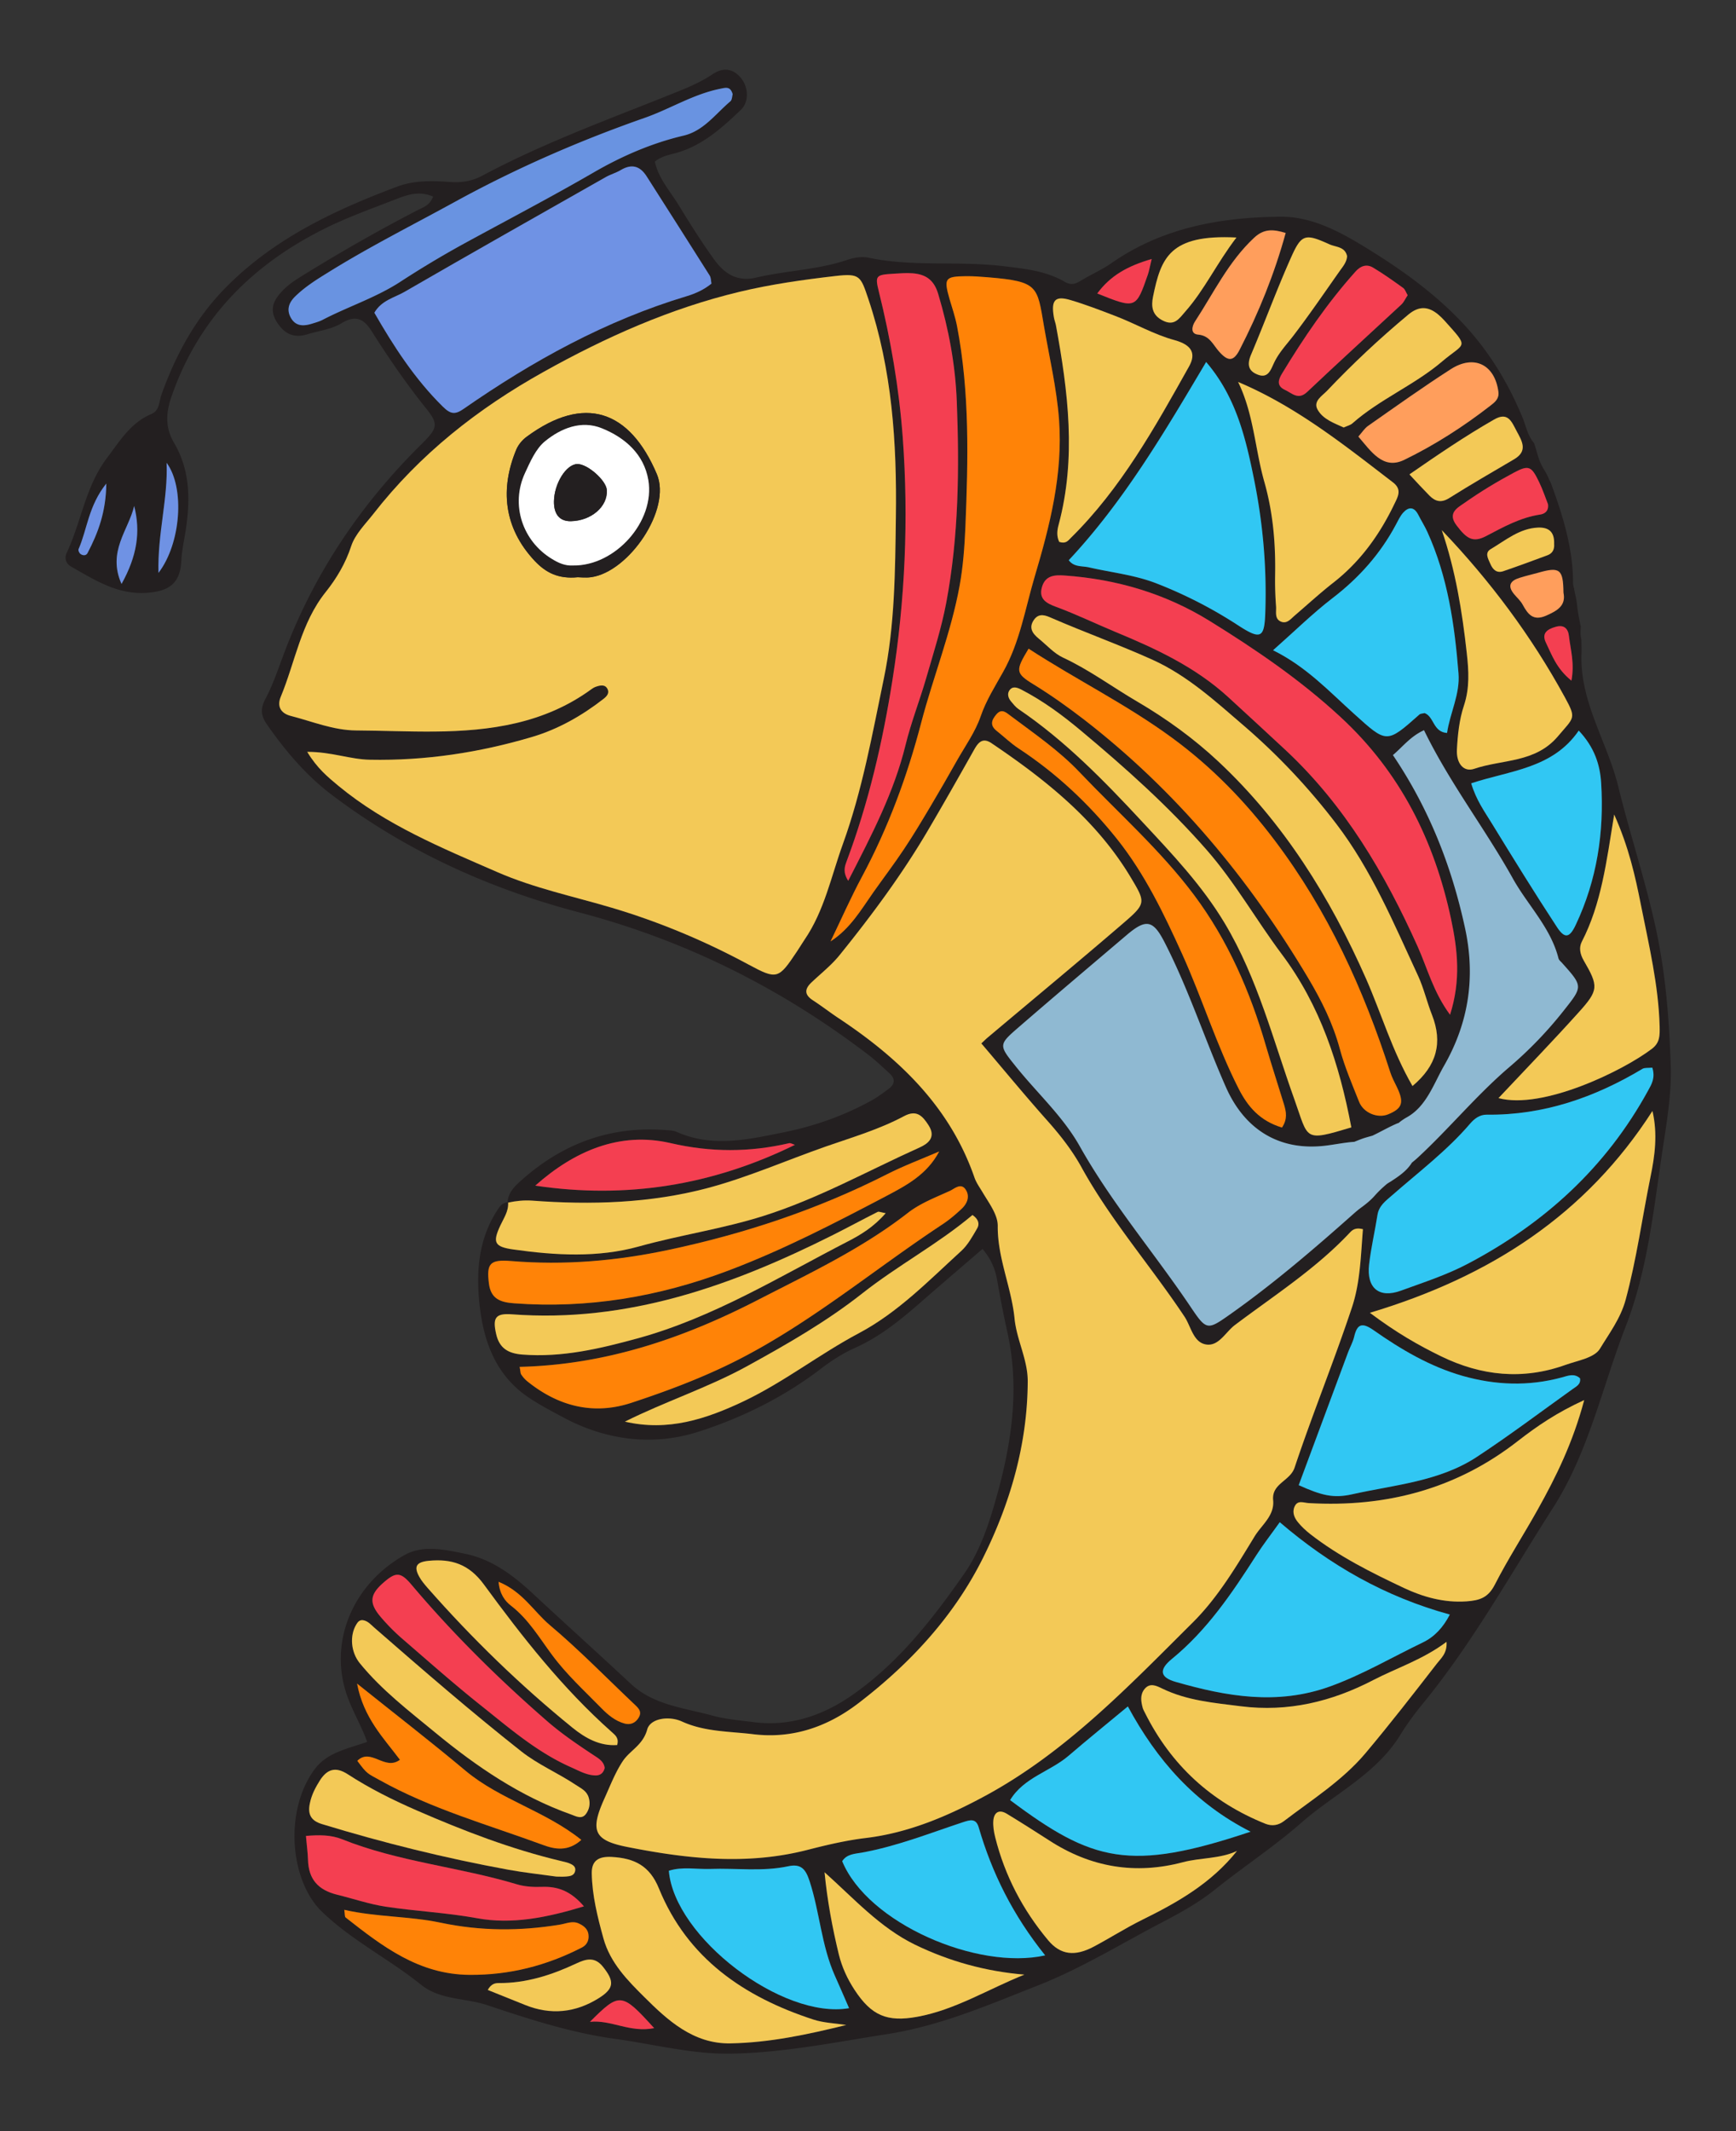 <?xml version="1.0" encoding="UTF-8"?> <svg xmlns="http://www.w3.org/2000/svg" viewBox="310 225 220 270"><rect x="310" y="225" width="220" height="270" fill="#333333" stroke="none"/><defs><clipPath id="a"><path d="M0 841.89h595.276V0H0Z" transform="matrix(1 0 0 -1 0 841.89)"></path></clipPath><clipPath id="b"><path d="M318.309 356.7h203.437v251.36H318.309Z" transform="matrix(1 0 0 -1 0 841.89)"></path></clipPath></defs><g clip-path="url(#a)"><g clip-path="url(#b)"><path fill="#231f20" d="M321.092 295.073c1.34-2.56 2.34-5.21 2.38-8.81-2.27 2.84-2.41 5.78-3.52 8.32-.06.15.09.49.25.6.28.21.7.25.89-.11m4.31 3.91c1.96-3.52 2.44-6.6 1.6-9.88-.7 3.04-3.44 5.77-1.6 9.88m4.68-1.4c2.85-3.72 3.37-10.78 1.03-13.95.19 4.54-1.16 8.97-1.03 13.95m53.92 168.94c-1.69-1.97-3.34-2.539-5.32-2.47-1.05.04-2.16-.02-3.16-.319-7.32-2.201-15.03-2.851-22.19-5.721-1.38-.55-2.91-.56-4.56-.41.1 1.17.23 2.091.26 3.02.07 2.47 1.28 3.83 3.71 4.43 2.05.5 4.03 1.19 6.14 1.51 3.84.58 7.72.76 11.56 1.46 4.43.82 8.86-.07 13.56-1.5m-5.22-7.789c1.51.559 3.19.899 4.89-.631-4.58-3.67-10.28-5.1-14.65-8.739-4.33-3.63-8.8-7.081-13.77-11.061.82 4.36 3.36 6.88 5.43 9.65-1.93 1.44-3.67-1.57-5.4.13 1.25 1.71 1.31 1.6 2.82 2.44 6.54 3.65 13.72 5.65 20.68 8.211m4.1 3.339c.14-.589-.31-.83-.75-1.01-.33-.13-.68-.19-1.02-.28-6.32-1.5-12.34-3.82-18.27-6.4-3.03-1.32-5.99-2.79-8.76-4.59-1.53-.99-2.6-.69-3.54.77-.57.91-1.05 1.81-1.27 2.89-.31 1.43.15 2.23 1.54 2.65 7.76 2.37 15.63 4.32 23.61 5.78 1.97.36 3.96.57 6.09.87.32 0 .8.03 1.26-.01.47-.04.97-.11 1.11-.67m.85 9.67c.56-.28.88-.79.86-1.44-.01-.81-.52-1.27-1.2-1.59-.83-.41-1.6-.01-2.41.12-5.06.84-10.07.83-15.14-.24-3.98-.84-8.12-.7-12.21-1.63.08.54.04.87.17.97 4.65 3.65 9.26 7.221 15.69 7.27 5.1.04 9.77-1.17 14.24-3.46m.55-16.96c.41-.589.55-1.27.33-2.02-.26-.89-.96-1.17-1.66-1.64-2.25-1.5-4.74-2.54-6.9-4.24-6.39-5.04-12.52-10.36-18.65-15.7-.44-.39-.81-.84-1.44-.92-.41-.029-.63.24-.81.55-.86 1.41-.69 3.51.44 4.9 2.77 3.41 6.25 6.06 9.61 8.83 5.21 4.29 10.75 8.06 17.17 10.34.62.22 1.36.68 1.91-.1m1.08-4.85c.69.04 1.11-.279 1.27-.949-.11-.801-.72-1.171-1.32-1.561-2.06-1.36-4.09-2.729-5.98-4.37-6.16-5.359-11.94-11.069-17.2-17.3-1.35-1.599-1.97-1.599-3.47-.3-1.82 1.56-1.94 2.64-.37 4.46.84.991 1.77 1.91 2.75 2.76 3.3 2.85 6.57 5.75 9.98 8.46 3.59 2.86 7.08 5.89 11.35 7.771.97.429 1.9.969 2.99 1.029m.52 28.221c1.98-1.241 1.98-2.151.55-3.951-1.08-1.38-2.22-.99-3.43-.43-3.11 1.461-6.33 2.49-9.81 2.47-.45 0-.94.09-1.38.871 1.68.669 3.19 1.279 4.7 1.889 3.27 1.33 6.42 1 9.37-.849m2.33-32.071c.25-.9-.25-1.25-.69-1.65-6.22-5.52-11.32-12.029-16.2-18.69-1.91-2.6-4.11-3.27-6.98-3-1.58.15-1.93.72-1.21 2.02.28.51.67.971 1.06 1.42 5.63 6.4 11.73 12.33 18.35 17.7 1.63 1.32 3.47 2.36 5.67 2.2m2.75-3.51c.38-.66.03-1.08-.43-1.52-3.6-3.399-7.06-6.97-10.85-10.16-2.05-1.73-3.44-4.239-6.5-5.489.13 1.559.83 2.46 1.59 3.04 2.21 1.71 3.59 4.079 5.2 6.239 1.85 2.5 4.12 4.56 6.26 6.75.81.83 1.76 1.62 2.93 1.931.73.199 1.39-.071 1.8-.791m-6.2 38.581c2.73-.281 5.03 1.409 8.14.799-4.13-4.549-4.37-4.57-8.14-.799m15.4-220.221c-.07-.35-.05-.75-.23-1.03-2.64-4.19-5.31-8.36-7.97-12.54-.84-1.33-1.89-1.65-3.29-.82-.6.36-1.3.55-1.92.9-8.51 4.83-17.03 9.64-25.5 14.54-1.29.74-2.91 1.07-3.81 2.64 2.45 4.26 5.11 8.38 8.68 11.9.99.97 1.55 1.03 2.63.28 8.75-6.08 18.01-11.19 28.28-14.28 1.13-.34 2.18-.82 3.13-1.59m2.39-23.09c.23-.19.22-.64.3-.9-.3-1.05-.87-.84-1.66-.68-3.4.7-6.33 2.57-9.55 3.69-8.25 2.89-16.23 6.37-23.9 10.57-5.37 2.95-10.86 5.7-16.07 8.94-1.51.93-3.01 1.86-4.29 3.12-.87.86-1.1 1.82-.41 2.86.64.94 1.6.86 2.55.57.45-.14.92-.27 1.34-.48 3.24-1.69 6.75-2.81 9.85-4.82 2.56-1.66 5.18-3.25 7.86-4.72 5.56-3.04 11.18-5.97 16.67-9.15 3.52-2.04 7.34-3.71 11.39-4.66 2.54-.6 4.05-2.76 5.92-4.34m8.19 132.2c-.31-.09-.54-.25-.73-.21-5.01 1.16-9.89 1.18-15.04-.01-6.44-1.49-12.2 1-17.14 5.39 11.54 1.72 22.46-.04 32.91-5.17m6.5 111.51c-1.4-.22-2.85-.26-4.17-.689-8.78-2.861-15.95-7.741-19.57-16.611-1.17-2.88-3.11-3.83-5.97-3.99-1.69-.09-2.56.471-2.54 2.07.05 2.821.73 5.531 1.48 8.25.86 3.12 3.1 5.361 5.16 7.41 2.95 2.94 6.23 5.98 10.94 5.89 4.97-.09 9.81-1.13 14.67-2.33m-22.48-19.54c.69 8.4 14.38 18.87 22.84 17.41-.61-1.41-1.21-2.79-1.82-4.16-1.69-3.81-1.9-8-3.18-11.92-.48-1.46-1.02-2.27-2.72-1.899-3.26.699-6.58.219-9.88.339-1.74.06-3.52-.32-5.24.23m27.48-83.31c-.59-.1-.86-.24-1.02-.16-1.89.95-3.75 1.96-5.64 2.91-12.82 6.43-26.05 11.17-40.74 10.06-2.08-.15-2.43.47-1.96 2.52.41 1.8 1.55 2.44 3.3 2.58 5.05.4 9.88-.75 14.66-2.06 9.53-2.62 17.91-7.79 26.6-12.27 1.64-.84 3.29-1.84 4.8-3.58m1.29-88.2c.13-9.4-.47-18.64-3.49-27.63-.97-2.87-1.05-3.26-4.12-2.91-4.09.47-8.21 1.05-12.21 2.01-8.77 2.1-16.94 5.74-24.82 10.14-8.36 4.66-15.69 10.44-21.58 18-1.02 1.3-2.3 2.56-2.8 4.06-.72 2.2-1.86 4.11-3.24 5.84-3.14 3.92-3.85 8.82-5.69 13.26-.5 1.2-.02 2.1 1.27 2.43 2.74.7 5.38 1.82 8.28 1.84 3.31.02 6.62.17 9.94.14 7.06-.06 13.91-1.02 19.84-5.34.18-.14.39-.26.61-.34.57-.19 1.2-.34 1.5.36.2.49-.14.87-.54 1.18-2.73 2.13-5.75 3.84-9.01 4.81-6.69 1.99-13.56 3.04-20.6 2.9-2.49-.04-4.83-1-7.94-1 1.27 2.1 2.61 3.19 3.97 4.32 6.01 4.96 13.13 7.87 20.15 10.93 4.66 2.03 9.65 3.07 14.5 4.51 5.96 1.77 11.77 4.2 17.29 7.18 3.64 1.96 3.81 1.86 6.15-1.64.33-.49.63-1 .96-1.49 2.52-3.68 3.38-8.03 4.86-12.12 2.46-6.8 3.73-13.91 5.19-20.95 1.4-6.72 1.44-13.61 1.53-20.49m-1.22 86.03c2.58-1.36 5.18-2.74 6.71-5.65-2.22.96-4.5 1.81-6.66 2.91-8.76 4.44-17.95 7.5-27.59 9.55-6.67 1.42-13.27 1.98-20.02 1.42-2.65-.21-3.12.3-2.79 2.86.25 1.96 1.46 2.37 3.21 2.5 9.33.69 18.28-.82 27.03-4.11 6.97-2.62 13.54-6.03 20.11-9.48m4.24-6.16c1-.45 2.11-1.24 1.14-2.78-.78-1.22-1.53-2.04-3.13-1.18-3.13 1.67-6.53 2.67-9.87 3.83-5.01 1.75-9.91 3.92-15.03 5.28-7.25 1.92-14.73 2.15-22.21 1.59-1.06-.07-2.05.03-3.06.25.07 1.1-.55 1.96-.99 2.91-.99 2.13-.77 2.69 1.67 3.03 5.31.75 10.7 1.06 15.88-.38 5.24-1.46 10.62-2.23 15.83-3.88 6.94-2.2 13.21-5.72 19.77-8.67m3.37-69.04c1.58-8.42 1.66-16.95 1.33-25.48-.18-4.63-1.02-9.14-2.35-13.59-.53-1.81-1.59-2.51-3.26-2.64-.82-.06-1.64.01-2.47.06-2.17.13-2.3.25-1.8 2.25 1.51 6.08 2.56 12.22 3.03 18.48a133.73 133.73 0 0 1-1.31 30.78c-1.23 7.79-3.02 15.53-5.82 22.98-.24.65-.46 1.35.22 2.42 2.97-5.79 5.8-11.2 7.27-17.22.7-2.86 1.79-5.62 2.61-8.45.92-3.18 1.94-6.35 2.55-9.59m1.95 76.81c.63-.59 1.03-1.42.61-2.25-.61-1.19-1.5-.29-2.12-.01-1.82.83-3.76 1.57-5.32 2.79-5.82 4.53-12.45 7.65-18.94 10.99-9.41 4.85-19.29 8.25-30.25 8.51.11.55.09.81.21.98.19.29.43.57.7.8 3.93 3.2 8.4 4.37 13.24 2.78 4.59-1.51 9.14-3.22 13.47-5.42 9.31-4.74 17.29-11.47 25.94-17.18.88-.58 1.7-1.27 2.46-1.99m1.96 2.49c.31-.52.22-1.14-.59-1.7-4.34 3.66-9.43 6.36-13.95 9.92-4.55 3.59-9.6 6.48-14.68 9.27-4.95 2.71-10.37 4.46-15.42 6.99 5.47 1.27 10.28-.32 15.07-2.59 5.14-2.45 9.61-5.98 14.61-8.63 4.96-2.64 8.84-6.66 12.93-10.39.85-.77 1.44-1.86 2.03-2.87m-7.58 99.88c4.81-.88 8.95-3.49 13.57-5.34-4.91-.41-9.5-1.68-13.86-3.79-4.46-2.17-7.74-5.85-11.47-9.18.35 3.6.99 7.031 1.81 10.411.39 1.589 1.08 3.099 2 4.5 2.14 3.259 4.12 4.099 7.95 3.399m-9.52-19.71c3.22 7.851 17.11 13.851 25.72 11.931-4.09-5.091-6.74-10.431-8.43-16.241-.34-1.14-1.07-.93-1.96-.64-4.24 1.4-8.4 3.06-12.83 3.86-.9.16-1.92.17-2.5 1.09m24.39-162.74c1.92-6.45 3.59-12.97 3.09-19.87-.3-4.03-1.23-7.91-1.91-11.87-.87-5.07-.69-5.66-7.07-6.19-.95-.08-1.89-.15-2.84-.14-2.64.03-2.81.27-2.05 2.92.33 1.13.71 2.22.94 3.4 1.62 8.44 1.41 16.96 1.06 25.47-.11 2.46-.28 4.94-.73 7.41-1.08 5.95-3.35 11.56-4.87 17.37-1.77 6.79-4.18 13.29-7.49 19.48-1.44 2.68-2.67 5.48-4 8.23 2.49-1.61 3.85-3.98 5.41-6.2 1.29-1.83 2.65-3.61 3.89-5.48 1.18-1.76 2.27-3.59 3.36-5.42 1.15-1.93 2.27-3.88 3.37-5.83 1.05-1.85 2.32-3.62 3-5.6.7-2.03 1.83-3.8 2.84-5.61 2.13-3.79 2.8-8.02 4-12.07m14.35-38.29c.15-.44.22-.9.48-1.96-3.06.89-5.23 2.1-6.9 4.37 4.9 1.96 4.9 1.96 6.42-2.41m13.01 197.29c-7.07-3.579-11.87-9.06-15.55-15.869-2.65 2.199-5.1 4.179-7.5 6.239-2.35 2.02-5.7 2.761-7.42 5.63 10.44 7.81 15.15 9.131 30.47 4m-7.8-185.63c.92-1.64.37-2.73-1.83-3.34-2.65-.72-4.98-2.1-7.51-3.06-1.87-.72-3.74-1.44-5.66-2.01-1.97-.59-2.5-.01-2.13 2.14.05.35.19.68.26 1.03 1.55 8.42 2.61 16.84.34 25.31-.18.66-.28 1.4.08 2.15.84.28 1.13-.16 1.45-.48 6.39-6.29 10.68-14.03 15-21.74m6.08 188.07c-2.18 1.02-4.59.83-6.86 1.43-6.03 1.6-11.68.65-16.92-2.75-1.79-1.15-3.58-2.29-5.39-3.39-.97-.59-1.62-.2-1.71.88-.05.691.07 1.42.24 2.1 1.22 4.881 3.51 9.23 6.72 13.06 1.58 1.88 3.4 2.04 5.74.81 2.08-1.1 4.07-2.38 6.18-3.42 4.46-2.2 8.74-4.62 12-8.72m-.07-204.41c-8.46-.43-9.56 2.56-10.57 7.49-.24 1.21-.15 2.31 1.2 3.01 1.49.78 2.09-.2 2.89-1.12 2.44-2.76 3.98-6.11 6.48-9.38m3.66 47.39c.19-5.69-.32-11.33-1.46-16.91-1.06-5.21-2.29-10.34-6.04-14.71-5.23 8.81-10.39 17.61-17.41 25.11.66.9 1.67.71 2.56.91 2.87.66 5.79.95 8.58 2.04a56.286 56.286 0 0 1 10.33 5.31c2.91 1.89 3.34 1.59 3.44-1.75m2.58-47.97c-1.57-.47-2.74-.57-4 .61-3.25 3.03-5.13 6.99-7.5 10.62-.38.59-.6 1.57.41 1.65 1.45.13 1.85 1.23 2.6 2.09 1.18 1.36 1.88 1.34 2.66-.18 2.41-4.69 4.39-9.56 5.83-14.79m-.47 113.34c.73-1.09.53-2.01.26-2.92-.76-2.49-1.57-4.96-2.3-7.45-1.99-6.87-4.83-13.38-9.1-19.09-4.25-5.68-9.61-10.41-14.49-15.54-2.6-2.75-5.75-4.9-8.77-7.17-.57-.42-1.12-.97-1.8-.17-.62.73-.84 1.39.06 2.1.92.73 1.76 1.55 2.76 2.21 4.78 3.14 8.91 7.01 12.47 11.47 3.52 4.42 5.95 9.47 8.27 14.6 2.53 5.6 4.34 11.5 7.13 17 1.18 2.33 2.71 4.11 5.51 4.96m8.79-.02c-1.52-8.03-3.95-15.46-8.82-21.95-3.25-4.34-5.92-9.1-9.52-13.21-4.84-5.53-10.29-10.39-15.9-15.08-2.36-1.98-4.83-3.8-7.57-5.22-.57-.29-1.15-.49-1.55.14-.26.42-.11.93.21 1.32.3.36.6.75.98 1.01 5.91 4.01 10.86 9.09 15.68 14.28 3.77 4.05 7.57 8.04 10.46 12.87 4.17 6.99 6.12 14.78 8.82 22.31 1.82 5.08 1.11 5.36 7.21 3.53m-.54-110.38c-.26-1.21-1.4-1.13-2.21-1.49-3.08-1.39-3.55-1.34-4.87 1.61-1.82 4.07-3.35 8.26-5.09 12.36-.52 1.24-.36 2.08.88 2.54 1.28.49 1.62-.63 2-1.43.6-1.31 1.56-2.32 2.42-3.43 2.07-2.7 3.99-5.52 5.95-8.3.41-.57.88-1.12.92-1.86m.63 133.15c1.05-3.17 1.11-6.6 1.38-9.87-.88-.23-1.29.05-1.61.38-4.31 4.61-9.61 7.99-14.6 11.75-1.2.89-2.06 2.75-3.69 2.47-1.6-.27-1.9-2.3-2.71-3.52-4.25-6.39-9.35-12.2-13.07-18.95-1.21-2.19-2.74-4.12-4.41-5.99-2.81-3.16-5.5-6.43-8.27-9.68.36-.33.6-.58.86-.79 5.69-4.79 11.43-9.54 17.07-14.39 2.94-2.53 2.92-2.65 1.06-5.76-4.34-7.3-10.79-12.43-17.69-17.09-1.11-.75-1.67-.14-2.2.8-1.91 3.39-3.83 6.78-5.8 10.13-3.3 5.63-7.17 10.85-11.26 15.91-1.03 1.28-2.36 2.32-3.56 3.46-.89.84-.92 1.56.18 2.27 1.09.71 2.12 1.51 3.2 2.23 7.69 5.09 14.15 11.23 17.27 20.22.23.66.65 1.24 1.01 1.84.8 1.36 1.95 2.85 1.94 4.28-.04 4.09 1.74 7.79 2.13 11.75.27 2.72 1.68 5.21 1.67 7.95-.03 7.94-2.21 15.45-5.7 22.441-3.69 7.379-9.25 13.369-15.82 18.389-3.93 2.99-8.36 4.48-13.27 3.88-3.03-.37-6.14-.29-9.03-1.61-1.66-.75-4.01-.4-4.4 1.011-.55 2-2.17 2.629-3.09 4-.97 1.459-1.61 3.149-2.34 4.759-1.83 4.071-1.34 5.29 2.92 6.13 7.57 1.5 15.16 2.34 22.84.361 2.38-.611 4.83-1.191 7.29-1.491 5.51-.65 10.49-2.79 15.27-5.38 10.2-5.54 18.13-13.87 26.25-21.94 3.2-3.189 5.49-7.069 7.83-10.9.9-1.47 2.54-2.62 2.35-4.59-.2-2.13 2.14-2.4 2.72-4.13 2.28-6.83 5.01-13.5 7.28-20.33m5.35-101.72c.48-.99 1.01-1.87-.18-2.78-6.16-4.72-12.22-9.59-19.61-12.71 1.98 4.05 2.14 8.48 3.32 12.64 1.11 3.9 1.45 7.87 1.37 11.91-.02 1.3.02 2.6.12 3.89.05.66-.21 1.52.57 1.9.79.37 1.28-.31 1.81-.76 1.61-1.38 3.18-2.82 4.85-4.13 3.43-2.67 5.88-6.07 7.75-9.96m-.76 77.29c1.79-.74 2.03-1.49 1.1-3.43-.31-.64-.65-1.27-.86-1.94-3.38-10.51-7.9-20.41-14.61-29.3-3.74-4.96-7.96-9.3-12.95-12.97-5.8-4.27-12.25-7.44-18.26-11.35-1.67 2.78-1.71 3.1.67 4.55 2.22 1.37 4.33 2.87 6.39 4.46 11.64 9.01 20.86 20.11 28.37 32.72 1.7 2.86 3.15 5.77 4.02 9.01.61 2.27 1.56 4.46 2.43 6.66.56 1.42 2.36 2.15 3.7 1.59m2.46-103.77c-.21-.34-.32-.74-.57-.92-1.25-.9-2.5-1.79-3.82-2.58-.8-.48-1.58-.22-2.21.49-3.57 3.98-6.56 8.37-9.32 12.93-.46.75-.74 1.56.36 2.07.9.41 1.68 1.35 2.83.26 3.94-3.73 7.96-7.38 11.93-11.07.33-.31.52-.77.8-1.18m1.93 170.68c1.49-.719 2.58-1.92 3.41-3.53-8.18-2.24-15.18-6.24-21.55-11.7-1.08 1.52-2.1 2.82-2.98 4.2-3.07 4.79-6.23 9.48-10.7 13.13-1.67 1.37-1.51 2.34.52 2.91 6.42 1.84 12.82 2.97 19.47.59 4.15-1.489 7.9-3.71 11.83-5.6m-1.32-70.49c3.09-2.58 3.84-5.5 2.48-8.99-.65-1.64-1.04-3.39-1.78-4.99-3.07-6.62-5.89-13.39-10.36-19.24a81.805 81.805 0 0 0-11.62-12.35c-3.65-3.13-7.19-6.41-11.7-8.45-4.2-1.89-8.52-3.44-12.74-5.27-.73-.32-1.59-.7-2.24.21-.73 1.03-.18 1.76.61 2.41 1.01.82 1.92 1.86 3.06 2.39 3.33 1.55 6.27 3.74 9.42 5.58 3.68 2.16 7.15 4.67 10.25 7.57 8.3 7.76 14.18 17.22 18.75 27.57 1.94 4.42 3.29 9.09 5.87 13.56m3.1 73.16c.51-.66 1.32-1.3 1.21-2.74-3 2.25-6.26 3.28-9.28 4.84-5.24 2.73-10.79 4.08-16.78 3.32-3.4-.43-6.81-.71-9.96-2.24-.75-.36-1.56-.779-2.25.06-.58.72-.45 1.56-.23 2.38.06.22.19.43.29.64 3.31 6.62 8.41 11.3 15.27 14.05.82.32 1.62.21 2.35-.35 3.56-2.72 7.4-5.13 10.32-8.59 3.12-3.71 6.09-7.54 9.06-11.37m.65-164.95c2.91-2.48 3.52-1.6.3-5.19a8.85 8.85 0 0 0-.76-.74c-1.26-1.06-2.44-1.15-3.8-.03-3.64 3.03-7.08 6.25-10.33 9.68-.58.61-1.76 1.29-1.21 2.33.69 1.28 2.13 1.75 3.33 2.31.48-.22.86-.3 1.11-.53 3.47-3.06 7.83-4.83 11.36-7.83m1.01 82.76c1.4-4.42.95-8.23.14-12.07-2.12-9.97-6.43-18.65-14.03-25.66-5.07-4.69-10.72-8.54-16.54-12.14-5.61-3.48-11.82-5.32-18.43-5.78-1.26-.09-2.42-.01-2.85 1.44-.46 1.56.59 2.09 1.78 2.53 2.55.94 5 2.13 7.5 3.17 5.12 2.12 10.14 4.44 14.34 8.29 2.43 2.24 4.87 4.47 7.29 6.73 7.49 7.01 12.54 15.6 16.69 24.84 1.24 2.76 1.98 5.76 4.11 8.65m-.38-35.7c.38-2.57 1.67-4.93 1.45-7.57-.49-6.14-1.36-12.21-3.94-17.89-.34-.75-.79-1.46-1.16-2.19-.54-1.04-1.23-1.02-1.93-.24-.38.44-.63.99-.91 1.51-1.98 3.71-4.69 6.74-8.03 9.3-2.5 1.92-4.76 4.15-7.53 6.6 4.24 2.1 7.12 5.23 10.26 8.05 4.16 3.75 4.1 3.81 8.29.09.15-.13.43-.12.66-.18 1.21.46 1.05 2.39 2.84 2.52m5.52-41.49c.5-.39 1.1-.83.99-1.72-.45-3.45-3.07-4.79-6.05-2.87-3.55 2.28-6.99 4.74-10.45 7.16-.46.32-.78.84-1.25 1.37 1.6 1.85 3.12 4.24 5.79 2.96 3.88-1.88 7.55-4.24 10.97-6.9m2.95 6.83c1.82-1.06 1.04-2.3.34-3.6-.63-1.18-1.08-2.47-2.85-1.45-3.67 2.1-7.16 4.48-10.73 6.95.94 1.01 1.73 1.87 2.55 2.7.75.75 1.5.93 2.51.29 2.69-1.69 5.44-3.28 8.18-4.89m3.31 6.99c.52-.07 1.14-.39 1.01-1.32-.33-.85-.67-1.86-1.13-2.81-.96-2-1.3-2.19-3.19-1.18a59.662 59.662 0 0 0-6.3 3.86c-.81.57-2.16 1.24-.98 2.8 1.3 1.73 2.1 2.24 3.77 1.37 2.19-1.15 4.33-2.34 6.82-2.72m.93 5.16c.6-.22.92-.68.86-1.44.05-1.43-.58-2.14-2.07-2.07-2.33.11-4.08 1.61-5.97 2.73-.81.48-.3 1.25-.04 1.87.3.7.79 1.21 1.62.93 1.88-.64 3.74-1.33 5.6-2.02m-.14 7.64c1.4-.62 2.53-1.26 2.18-2.92-.03-2.97-.47-3.29-3.2-2.51-.79.22-1.59.4-2.37.65-1.13.35-1.57.98-.7 2.04.36.44.82.84 1.09 1.33.67 1.22 1.33 2.15 3 1.41m-1.08 113.26c2.35-4.2 4.46-8.5 5.89-13.87-3.49 1.59-5.99 3.31-8.41 5.19-7.79 6.08-16.71 8.42-26.48 7.86-.67-.03-1.43-.44-1.82.46-.32.73-.01 1.42.44 1.97s.97 1.03 1.52 1.47c3.65 2.85 7.8 4.92 11.94 6.87 2.36 1.11 5.04 1.88 7.89 1.68 1.71-.12 2.75-.479 3.59-2.11 1.66-3.25 3.66-6.33 5.44-9.52m2.58-97.99c2.03-2.41 2.35-2.19.86-4.92-4.23-7.75-9.47-14.76-15.6-21.18 1.75 5.12 2.59 10.32 3.17 15.59.25 2.24.38 4.4-.36 6.64-.59 1.76-.79 3.7-.89 5.57-.09 1.79.88 2.89 2.19 2.44 3.59-1.22 7.75-.72 10.63-4.14m.67 34.83c2.48-3.13 2.52-3.1-.2-6.13-.16-.17-.37-.34-.42-.55-.99-3.89-3.87-6.7-5.76-10.07-3.54-6.36-8.03-12.14-11.28-18.83-1.75.8-2.73 2.14-3.94 3.15 4.58 6.79 7.44 14.06 9.14 21.92 1.36 6.28.43 12.05-2.66 17.44-1.32 2.3-2.23 5.15-4.71 6.53-.41.23-.75.47-1.06.73-.03.01-.07.01-.09.02-1.11.46-2.13 1.07-3.21 1.58-.35.1-.69.19-1.04.3-.43.14-.84.31-1.26.48-1.2.08-2.39.33-3.59.48-5.85.73-10.3-1.98-12.7-7.44-2.67-6.05-4.71-12.36-7.73-18.26-1.45-2.85-2.33-3.09-4.78-1.02-4.6 3.91-9.21 7.8-13.77 11.75-2.51 2.17-2.49 2.25-.41 4.84 2.72 3.42 6.04 6.39 8.19 10.22 4.07 7.25 9.48 13.55 14.09 20.41 1.97 2.93 2.1 2.89 4.95.88 5.58-3.94 10.75-8.39 15.85-12.92.11-.09.22-.19.34-.28.04-.04.09-.08.14-.12.01-.01.02-.01.03-.02.05-.03.09-.06.13-.1.65-.47 1.27-.96 1.8-1.55a13.81 13.81 0 0 1 1.63-1.57c.01-.01.01-.01.02-.01.12-.08.24-.16.37-.23.34-.22.68-.44 1.01-.68.68-.49 1.31-1.06 1.72-1.74.25-.2.5-.41.74-.63 3.99-3.69 7.44-7.91 11.59-11.46 2.5-2.13 4.81-4.51 6.87-7.12m1.02-41.86c.42-2.19-.11-3.91-.31-5.63-.1-.94-.61-1.51-1.71-1.18-1.04.3-1.79.8-1.21 2 .76 1.57 1.33 3.28 3.23 4.81m.16 89.75c.46-.33 1.06-.6.93-1.36-.74-.68-1.56-.31-2.31-.11-4.22 1.14-8.39.99-12.58-.2-4.15-1.19-7.8-3.35-11.28-5.79-1.41-.98-2.06-.84-2.45.83-.16.68-.52 1.31-.77 1.97-2.09 5.62-4.18 11.24-6.26 16.84 2.89 1.29 4.36 1.69 6.75 1.16 5.39-1.21 11.07-1.61 15.84-4.75 4.14-2.72 8.1-5.71 12.13-8.59m.4-58.83c2.68-5.68 3.6-11.71 3.21-17.94-.14-2.34-.86-4.55-2.84-6.65-3.32 4.83-8.7 5.04-13.63 6.68.64 2.14 1.7 3.58 2.61 5.07 2.71 4.42 5.43 8.83 8.27 13.16.99 1.5 1.6 1.35 2.38-.32m9.15 21.03c.45-.81.95-1.63.54-2.92-.56.06-.97-.01-1.24.15-6.08 3.64-12.56 5.89-19.73 5.81-.9-.01-1.57.5-2.12 1.14-2.93 3.42-6.52 6.13-9.89 9.08-.79.69-1.67 1.31-1.85 2.5-.33 2.09-.82 4.17-1.06 6.27-.34 2.98 1.27 4.32 4.05 3.3 2.84-1.04 5.7-1.95 8.44-3.39 9.78-5.15 17.54-12.24 22.86-21.94m.32 10.88c.54-2.62.92-5.39.24-8.31-8.41 13.09-20.47 20.97-35.81 25.57 3.39 2.54 6.13 4.1 9 5.5 5.12 2.5 10.38 3.04 15.79 1.1 1.54-.55 3.66-.89 4.36-2.04 1.18-1.95 2.61-3.83 3.26-6.2 1.39-5.15 2.1-10.42 3.16-15.62m.19-16.2c1.01-.78.98-1.7.96-2.82-.14-5.24-1.36-10.3-2.37-15.39-.72-3.63-1.52-7.27-3.39-11.46-.98 6.03-1.63 11.32-4.1 16.11-.39.76-.22 1.58.23 2.37 1.91 3.29 1.92 3.77-.66 6.62-3.22 3.58-6.57 7.04-10.13 10.83 5.58 1.5 15.78-3.45 19.46-6.26m2.37 2.15c.12 3.72-.57 7.5-1.12 11.22-1.09 7.36-1.88 14.85-4.59 21.82-2.99 7.69-4.69 15.92-9.2 22.96-5.34 8.34-10.14 17.03-16.43 24.73-1.05 1.28-2.05 2.621-2.91 4.02-3.05 5-8.35 7.471-12.56 11.16-3.45 3.03-7.33 5.57-10.92 8.45-2.05 1.65-4.29 2.9-6.61 4.111-5.24 2.729-10.28 5.859-15.78 8.029-6.24 2.45-12.36 5.13-19.14 6.19-6.55 1.02-13.04 2.35-19.69 2.48-5 .11-9.83-1.18-14.74-1.86-5.68-.77-10.98-2.51-16.35-4.3-2.76-.909-5.92-.619-8.36-2.59-4.04-3.25-8.72-5.569-12.51-9.21-4.08-3.91-4.84-12.779-.97-18.04 1.59-2.16 4.11-2.59 6.68-3.5-.81-2.22-1.99-4.11-2.67-6.22-2.17-6.78 1.06-13.92 7.43-17.46 2.34-1.3 5.09-.67 7.64-.15 3.5.72 6.19 2.801 8.73 5.17 4.07 3.79 8.2 7.5 12.26 11.29 2.94 2.75 6.85 3.07 10.42 4.06 1.6.44 3.44.59 5.17.81 4.53.59 8.69-.8 12.38-3.35 5.93-4.099 10.31-9.719 14.36-15.54 1.65-2.38 2.74-5.26 3.58-8.07 2.19-7.31 3.53-14.74 1.84-22.4-.49-2.19-.91-4.4-1.3-6.61-.25-1.44-.78-2.71-1.86-3.98-2.59 2.23-5.17 4.43-7.72 6.66-2.59 2.26-5.23 4.44-8.41 5.86-1.62.72-3.08 1.68-4.5 2.77-4.65 3.54-9.96 6.14-15.41 7.88-5.59 1.79-11.5 1.13-16.9-1.73-1.56-.83-3.14-1.65-4.61-2.64-4.04-2.73-5.62-6.88-6.16-11.48-.51-4.41-.2-8.72 2.44-12.55.27-.4.62-.62 1.08-.69.09-1.27.92-2.03 1.81-2.83 5.21-4.62 11.23-6.84 18.2-6.31.47.03.98.04 1.4.22 4.52 2.02 9.01.99 13.56.07 3.98-.8 7.72-2.13 11.25-4.09.71-.4 1.37-.91 2.04-1.39.87-.63.89-1.34.1-2.04-.87-.79-1.73-1.61-2.67-2.33-11.02-8.41-23.15-14.48-36.62-18.02-11.39-2.99-22.02-7.81-31.46-14.98-3.21-2.45-5.8-5.53-8.11-8.84-.76-1.09-.85-1.98-.18-3.24.99-1.86 1.65-3.91 2.41-5.9 3.83-10.11 9.74-18.84 17.41-26.41 1.96-1.94 2.16-2.47.56-4.45-2.52-3.14-4.79-6.44-6.94-9.84-.91-1.44-1.95-2.12-3.77-1-1.26.78-2.89.97-4.36 1.42-1.73.54-2.94-.07-3.88-1.57-1.06-1.7-.28-2.92.86-4.08.66-.67 1.43-1.18 2.25-1.69 4.82-2.99 9.74-5.8 14.78-8.41.69-.35 1.52-.59 1.92-1.7-1.92-.83-3.55-.12-5.14.5-2.75 1.07-5.54 2.07-8.19 3.36-9.42 4.58-16.39 11.48-19.85 21.57-.68 1.99-.78 3.86.37 5.8 2.16 3.67 2.04 7.7 1.35 11.73-.18 1.05-.39 2.08-.44 3.15-.14 2.76-1.38 3.84-4.2 4.08-3.74.33-6.68-1.55-9.7-3.27-.79-.44-.93-1.14-.62-1.8 1.85-3.94 2.38-8.43 5.11-12.02 1.62-2.14 2.99-4.45 5.61-5.55 1.06-.45.96-1.55 1.26-2.4 1.85-5.17 4.39-9.86 8.35-13.81 6.1-6.1 13.64-9.63 21.54-12.6 2.16-.81 4.44-.75 6.68-.59 1.48.11 2.81-.1 4.1-.79 7.94-4.25 16.41-7.28 24.73-10.64 1.55-.62 3.06-1.28 4.44-2.21 1.25-.83 2.45-.82 3.5.33 1.05 1.14 1.23 3.1.1 4.18-2.31 2.2-4.69 4.36-7.84 5.35-1 .32-2.09.41-3.05 1.2.44 2.11 1.91 3.71 3 5.49 1.42 2.32 2.87 4.63 4.45 6.83 1.29 1.8 2.9 2.97 5.41 2.37 3.78-.89 7.74-.97 11.46-2.22.92-.31 1.89-.48 2.79-.29 5.62 1.18 11.36.38 16.99 1.06 2.69.32 5.42.58 7.84 1.99.71.42 1.28.32 1.95-.09 1.31-.8 2.74-1.42 3.99-2.29 6.43-4.48 13.76-5.79 21.35-5.87 3.75-.05 7.2 1.7 10.28 3.56 4.83 2.92 9.47 6.18 13.34 10.44 3.06 3.39 5.32 7.17 7.07 11.35.46 1.1.68 2.41 1.49 3.32.21.59.36 1.2.55 1.79.17.55.41 1.07.71 1.56.18.29.35.58.49.89.11.26.22.51.35.75.05.12.1.24.14.36 1.46 3.99 2.7 8.06 2.71 12.31 0 .25.04.48.11.7.1.59.26 1.18.35 1.76.07.62.14 1.24.26 1.85.08.44.17.87.26 1.3-.01.3-.04.6-.03.9.02.27.05.52.11.76 0 .58.03 1.15.01 1.73-.24 6.13 3.27 11.2 4.66 16.87 1.46 5.95 3.4 11.77 4.72 17.79 1.29 5.85 1.73 11.69 1.93 17.57"></path><path fill="#f3c957" d="M520.322 355.043c.02 1.12.05 2.04-.96 2.82-3.68 2.81-13.88 7.76-19.46 6.26 3.56-3.79 6.91-7.25 10.13-10.83 2.58-2.85 2.57-3.33.66-6.62-.45-.79-.62-1.61-.23-2.37 2.47-4.79 3.12-10.08 4.1-16.11 1.87 4.19 2.67 7.83 3.39 11.46 1.01 5.09 2.23 10.15 2.37 15.39m-.91 10.71c.68 2.92.3 5.69-.24 8.31-1.06 5.2-1.77 10.47-3.16 15.62-.65 2.37-2.08 4.25-3.26 6.2-.7 1.15-2.82 1.49-4.36 2.04-5.41 1.94-10.67 1.4-15.79-1.1-2.87-1.4-5.61-2.96-9-5.5 15.34-4.6 27.4-12.48 35.81-25.57"></path><path fill="#31c7f3" d="M519.392 360.263c.41 1.29-.09 2.11-.54 2.92-5.32 9.7-13.08 16.79-22.86 21.94-2.74 1.44-5.6 2.35-8.44 3.39-2.78 1.02-4.39-.32-4.05-3.3.24-2.1.73-4.18 1.06-6.27.18-1.19 1.06-1.81 1.85-2.5 3.37-2.95 6.96-5.66 9.89-9.08.55-.64 1.22-1.15 2.12-1.14 7.17.08 13.65-2.17 19.73-5.81.27-.16.68-.09 1.24-.15m-6.48-36.05c.39 6.23-.53 12.26-3.21 17.94-.78 1.67-1.39 1.82-2.38.32-2.84-4.33-5.56-8.74-8.27-13.16-.91-1.49-1.97-2.93-2.61-5.07 4.93-1.64 10.31-1.85 13.63-6.68 1.98 2.1 2.7 4.31 2.84 6.65m-2.68 75.41c.13.76-.47 1.03-.93 1.36-4.03 2.88-7.99 5.87-12.13 8.59-4.77 3.14-10.45 3.54-15.84 4.75-2.39.53-3.86.13-6.75-1.16 2.08-5.6 4.17-11.22 6.26-16.84.25-.66.61-1.29.77-1.97.39-1.67 1.04-1.81 2.45-.83 3.48 2.44 7.13 4.6 11.28 5.79 4.19 1.19 8.36 1.34 12.58.2.75-.2 1.57-.57 2.31.11"></path><path fill="#f43f51" d="M508.832 305.603c.2 1.72.729 3.44.31 5.63-1.9-1.53-2.47-3.24-3.23-4.81-.58-1.2.17-1.7 1.21-2 1.1-.33 1.61.24 1.71 1.18"></path><path fill="#8fb9d2" d="M507.922 346.963c2.72 3.03 2.68 3 .2 6.13a50.328 50.328 0 0 1-6.87 7.12c-4.15 3.55-7.6 7.77-11.59 11.46-.24.22-.49.43-.74.63-.41.68-1.04 1.25-1.72 1.74-.33.24-.67.46-1.01.68-.13.07-.25.15-.37.23-.01 0-.01 0-.02.01a13.81 13.81 0 0 0-1.63 1.57c-.53.59-1.15 1.08-1.8 1.55-.04.04-.08.07-.13.1-.01.01-.02.01-.03.02-.05.04-.1.08-.14.12-.12.09-.23.19-.34.28-5.1 4.53-10.27 8.98-15.85 12.92-2.85 2.01-2.98 2.05-4.95-.88-4.61-6.86-10.02-13.16-14.09-20.41-2.15-3.83-5.47-6.8-8.19-10.22-2.08-2.59-2.1-2.67.41-4.84 4.56-3.95 9.17-7.84 13.77-11.75 2.45-2.07 3.33-1.83 4.78 1.02 3.02 5.9 5.06 12.21 7.73 18.26 2.4 5.46 6.85 8.17 12.7 7.44 1.2-.15 2.39-.4 3.59-.48.42-.17.83-.34 1.26-.48.35-.11.69-.2 1.04-.3 1.08-.51 2.1-1.12 3.21-1.58.02-.01.06-.01.09-.02.31-.26.65-.5 1.06-.73 2.48-1.38 3.39-4.23 4.71-6.53 3.09-5.39 4.02-11.16 2.66-17.44-1.7-7.86-4.56-15.13-9.14-21.92 1.21-1.01 2.19-2.35 3.94-3.15 3.25 6.69 7.74 12.47 11.28 18.83 1.89 3.37 4.77 6.18 5.76 10.07.05.21.26.38.42.55"></path><path fill="#f3c957" d="M508.312 313.343c1.49 2.73 1.17 2.51-.86 4.92-2.88 3.42-7.04 2.92-10.63 4.14-1.31.45-2.28-.65-2.19-2.44.1-1.87.3-3.81.89-5.57.74-2.24.61-4.4.36-6.64-.58-5.27-1.42-10.47-3.17-15.59 6.13 6.42 11.37 13.43 15.6 21.18m2.45 89.04c-1.43 5.37-3.54 9.67-5.89 13.87-1.78 3.19-3.78 6.27-5.44 9.52-.84 1.631-1.88 1.99-3.59 2.11-2.85.2-5.53-.57-7.89-1.68-4.14-1.95-8.29-4.02-11.94-6.87-.55-.44-1.07-.92-1.52-1.47-.45-.55-.76-1.24-.44-1.97.39-.9 1.15-.49 1.82-.46 9.77.56 18.69-1.78 26.48-7.86 2.42-1.88 4.92-3.6 8.41-5.19"></path><path fill="#ff9e5c" d="M508.132 300.073c.35 1.66-.78 2.3-2.18 2.92-1.67.74-2.33-.19-3-1.41-.27-.49-.73-.89-1.09-1.33-.87-1.06-.43-1.69.7-2.04.78-.25 1.58-.43 2.37-.65 2.73-.78 3.17-.46 3.2 2.51"></path><path fill="#f3c957" d="M506.952 293.913c.06.76-.26 1.22-.86 1.44-1.86.69-3.72 1.38-5.6 2.02-.83.28-1.32-.23-1.62-.93-.26-.62-.77-1.39.04-1.87 1.89-1.12 3.64-2.62 5.97-2.73 1.49-.07 2.12.64 2.07 2.07"></path><path fill="#f43f51" d="M506.172 288.873c.13.93-.49 1.25-1.01 1.32-2.49.38-4.63 1.57-6.82 2.72-1.67.87-2.47.36-3.77-1.37-1.18-1.56.17-2.23.98-2.8 2.01-1.42 4.13-2.7 6.3-3.86 1.89-1.01 2.23-.82 3.19 1.18.46.95.8 1.96 1.13 2.81"></path><path fill="#f3c957" d="M502.192 279.603c.7 1.3 1.48 2.54-.34 3.6-2.74 1.61-5.49 3.2-8.18 4.89-1.01.64-1.76.46-2.51-.29-.82-.83-1.61-1.69-2.55-2.7 3.57-2.47 7.06-4.85 10.73-6.95 1.77-1.02 2.22.27 2.85 1.45"></path><path fill="#ff9e5c" d="M499.892 274.653c.11.89-.49 1.33-.99 1.72-3.42 2.66-7.09 5.02-10.97 6.9-2.67 1.28-4.19-1.11-5.79-2.96.47-.53.79-1.05 1.25-1.37 3.46-2.42 6.9-4.88 10.45-7.16 2.98-1.92 5.6-.58 6.05 2.87"></path><path fill="#31c7f3" d="M494.832 310.293c.22 2.64-1.07 5-1.45 7.57-1.79-.13-1.63-2.06-2.84-2.52-.231.06-.51.05-.66.18-4.19 3.72-4.13 3.66-8.29-.09-3.14-2.82-6.02-5.95-10.26-8.05 2.77-2.45 5.03-4.68 7.53-6.6 3.34-2.56 6.05-5.59 8.03-9.3.28-.52.53-1.07.91-1.51.7-.78 1.39-.8 1.93.24.37.73.82 1.44 1.16 2.19 2.58 5.68 3.45 11.75 3.94 17.89"></path><path fill="#f43f51" d="M493.902 341.493c.81 3.84 1.26 7.65-.14 12.07-2.13-2.89-2.87-5.89-4.11-8.65-4.15-9.24-9.2-17.83-16.69-24.84-2.42-2.26-4.86-4.49-7.29-6.73-4.2-3.85-9.22-6.17-14.34-8.29-2.5-1.04-4.95-2.23-7.5-3.17-1.19-.44-2.24-.97-1.78-2.53.43-1.45 1.59-1.53 2.85-1.44 6.61.46 12.82 2.3 18.43 5.78 5.82 3.6 11.47 7.45 16.54 12.14 7.6 7.01 11.91 15.69 14.03 25.66"></path><path fill="#f3c957" d="M493.052 265.613c3.22 3.59 2.61 2.71-.3 5.19-3.53 3-7.89 4.77-11.36 7.83-.25.23-.63.31-1.11.53-1.2-.56-2.64-1.03-3.33-2.31-.55-1.04.63-1.72 1.21-2.33 3.25-3.43 6.69-6.65 10.33-9.68 1.36-1.12 2.54-1.03 3.8.03.27.23.52.48.76.74m.26 167.4c.11 1.44-.7 2.08-1.21 2.74-2.97 3.83-5.94 7.66-9.06 11.37-2.92 3.46-6.76 5.87-10.32 8.59-.73.56-1.53.67-2.35.35-6.86-2.75-11.96-7.43-15.27-14.05-.1-.21-.23-.42-.29-.64-.22-.82-.35-1.66.23-2.38.69-.84 1.5-.42 2.25-.06 3.15 1.53 6.56 1.81 9.96 2.24 5.99.76 11.54-.59 16.78-3.32 3.02-1.56 6.28-2.59 9.28-4.84m-1.83-79.41c1.36 3.49.61 6.41-2.48 8.99-2.58-4.47-3.93-9.14-5.87-13.56-4.57-10.35-10.45-19.81-18.75-27.57-3.1-2.9-6.57-5.41-10.25-7.57-3.15-1.84-6.09-4.03-9.42-5.58-1.14-.53-2.05-1.57-3.06-2.39-.79-.65-1.34-1.38-.61-2.41.65-.91 1.51-.53 2.24-.21 4.22 1.83 8.54 3.38 12.74 5.27 4.51 2.04 8.05 5.32 11.7 8.45 4.29 3.7 8.18 7.84 11.62 12.35 4.47 5.85 7.29 12.62 10.36 19.24.74 1.6 1.13 3.35 1.78 4.99"></path><path fill="#31c7f3" d="M493.732 429.553c-.83 1.61-1.92 2.811-3.41 3.53-3.93 1.89-7.68 4.111-11.83 5.6-6.65 2.38-13.05 1.25-19.47-.59-2.03-.57-2.19-1.54-.52-2.91 4.47-3.65 7.63-8.34 10.7-13.13.88-1.38 1.9-2.68 2.98-4.2 6.37 5.46 13.37 9.46 21.55 11.7"></path><path fill="#f43f51" d="M487.822 261.483c.25.18.36.58.57.92-.28.41-.47.87-.8 1.18-3.97 3.69-7.99 7.34-11.93 11.07-1.15 1.09-1.93.15-2.83-.26-1.1-.51-.82-1.32-.36-2.07 2.76-4.56 5.75-8.95 9.32-12.93.63-.71 1.41-.97 2.21-.49 1.32.79 2.57 1.68 3.82 2.58"></path><path fill="#ff8307" d="M487.032 362.743c.93 1.94.69 2.69-1.1 3.43-1.34.56-3.14-.17-3.7-1.59-.87-2.2-1.82-4.39-2.43-6.66-.87-3.24-2.32-6.15-4.02-9.01-7.51-12.61-16.73-23.71-28.37-32.72-2.06-1.59-4.17-3.09-6.39-4.46-2.38-1.45-2.34-1.77-.67-4.55 6.01 3.91 12.46 7.08 18.26 11.35 4.99 3.67 9.21 8.01 12.95 12.97 6.71 8.89 11.23 18.79 14.61 29.3.21.67.55 1.3.86 1.94"></path><path fill="#f3c957" d="M486.512 286.103c1.19.91.66 1.79.18 2.78-1.87 3.89-4.32 7.29-7.75 9.96-1.67 1.31-3.24 2.75-4.85 4.13-.53.45-1.02 1.13-1.81.76-.78-.38-.52-1.24-.57-1.9a42.718 42.718 0 0 1-.12-3.89c.08-4.04-.26-8.01-1.37-11.91-1.18-4.16-1.34-8.59-3.32-12.64 7.39 3.12 13.45 7.99 19.61 12.71m-3.79 94.63c-.27 3.27-.33 6.7-1.38 9.87-2.27 6.83-5 13.5-7.28 20.33-.58 1.73-2.92 2-2.72 4.13.19 1.97-1.45 3.12-2.35 4.59-2.34 3.83-4.63 7.71-7.83 10.9-8.12 8.07-16.05 16.4-26.25 21.94-4.78 2.59-9.76 4.73-15.27 5.38-2.46.3-4.91.88-7.29 1.49-7.68 1.98-15.27 1.14-22.84-.36-4.26-.84-4.75-2.06-2.92-6.13.73-1.61 1.37-3.3 2.34-4.76.92-1.37 2.54-2 3.09-4 .39-1.41 2.74-1.76 4.4-1.01 2.89 1.32 6 1.24 9.03 1.61 4.91.6 9.34-.89 13.27-3.88 6.57-5.02 12.13-11.01 15.82-18.39 3.49-6.99 5.67-14.5 5.7-22.44.01-2.74-1.4-5.23-1.67-7.95-.39-3.96-2.17-7.66-2.13-11.75.01-1.43-1.14-2.92-1.94-4.28-.36-.6-.78-1.18-1.01-1.84-3.12-8.99-9.58-15.13-17.27-20.22-1.08-.72-2.11-1.52-3.2-2.23-1.1-.71-1.07-1.43-.18-2.27 1.2-1.14 2.53-2.18 3.56-3.46 4.09-5.06 7.96-10.28 11.26-15.91 1.97-3.35 3.89-6.74 5.8-10.13.53-.94 1.09-1.55 2.2-.8 6.9 4.66 13.35 9.79 17.69 17.09 1.86 3.11 1.88 3.23-1.06 5.76-5.64 4.85-11.38 9.6-17.07 14.39-.26.21-.5.46-.86.79 2.77 3.25 5.46 6.52 8.27 9.68 1.67 1.87 3.2 3.8 4.41 5.99 3.72 6.75 8.82 12.56 13.07 18.95.81 1.22 1.11 3.25 2.71 3.52 1.63.28 2.49-1.58 3.69-2.47 4.99-3.76 10.29-7.14 14.6-11.75.32-.33.73-.61 1.61-.38m-4.22-124.77c.81.36 1.95.28 2.21 1.49-.04.74-.51 1.29-.92 1.86-1.96 2.78-3.88 5.6-5.95 8.3-.86 1.11-1.82 2.12-2.42 3.43-.38.8-.72 1.92-2 1.43-1.24-.46-1.4-1.3-.88-2.54 1.74-4.1 3.27-8.29 5.09-12.36 1.32-2.95 1.79-3 4.87-1.61"></path><path fill="#f3c957" d="M472.432 345.883c4.87 6.49 7.3 13.92 8.82 21.95-6.1 1.83-5.39 1.55-7.21-3.53-2.7-7.53-4.65-15.32-8.82-22.31-2.89-4.83-6.69-8.82-10.46-12.87-4.82-5.19-9.77-10.27-15.68-14.28-.38-.26-.68-.65-.98-1.01-.32-.39-.47-.9-.21-1.32.4-.63.98-.43 1.55-.14 2.74 1.42 5.21 3.24 7.57 5.22 5.61 4.69 11.06 9.55 15.9 15.08 3.6 4.11 6.27 8.87 9.52 13.21"></path><path fill="#ff8307" d="M472.722 364.933c.27.91.47 1.83-.26 2.92-2.8-.85-4.33-2.63-5.51-4.96-2.79-5.5-4.6-11.4-7.13-17-2.32-5.13-4.75-10.18-8.27-14.6-3.56-4.46-7.69-8.33-12.47-11.47-1-.66-1.84-1.48-2.76-2.21-.9-.71-.68-1.37-.06-2.1.68-.8 1.23-.25 1.8.17 3.02 2.27 6.17 4.42 8.77 7.17 4.88 5.13 10.24 9.86 14.49 15.54 4.27 5.71 7.11 12.22 9.1 19.09.73 2.49 1.54 4.96 2.3 7.45"></path><path fill="#ff9e5c" d="M468.932 255.123c1.26-1.18 2.43-1.08 4-.61-1.44 5.23-3.42 10.1-5.83 14.79-.78 1.52-1.48 1.54-2.66.18-.75-.86-1.15-1.96-2.6-2.09-1.01-.08-.79-1.06-.41-1.65 2.37-3.63 4.25-7.59 7.5-10.62"></path><path fill="#31c7f3" d="M468.892 285.573c1.14 5.58 1.65 11.22 1.46 16.91-.1 3.34-.53 3.64-3.44 1.75a56.326 56.326 0 0 0-10.33-5.31c-2.79-1.09-5.71-1.38-8.58-2.04-.89-.2-1.9-.01-2.56-.91 7.02-7.5 12.18-16.3 17.41-25.11 3.75 4.37 4.98 9.5 6.04 14.71"></path><path fill="#f3c957" d="M456.122 262.583c1.01-4.93 2.11-7.92 10.57-7.49-2.5 3.27-4.04 6.62-6.48 9.38-.8.92-1.4 1.9-2.89 1.12-1.35-.7-1.44-1.8-1.2-3.01m3.78 198.35c2.27-.6 4.68-.41 6.86-1.43-3.26 4.1-7.54 6.52-12 8.72-2.11 1.04-4.1 2.32-6.18 3.42-2.34 1.23-4.16 1.07-5.74-.81-3.21-3.83-5.5-8.18-6.72-13.06-.17-.68-.29-1.41-.24-2.1.09-1.08.74-1.47 1.71-.88 1.81 1.1 3.6 2.24 5.39 3.39 5.24 3.4 10.89 4.35 16.92 2.75m-1.05-192.84c2.2.61 2.75 1.7 1.83 3.34-4.32 7.71-8.61 15.45-15 21.74-.32.32-.61.76-1.45.48-.36-.75-.26-1.49-.08-2.15 2.27-8.47 1.21-16.89-.34-25.31-.07-.35-.21-.68-.26-1.03-.37-2.15.16-2.73 2.13-2.14 1.92.57 3.79 1.29 5.66 2.01 2.53.96 4.86 2.34 7.51 3.06"></path><path fill="#31c7f3" d="M452.932 441.194c3.68 6.81 8.48 12.29 15.55 15.869-15.32 5.13-20.03 3.81-30.47-4 1.72-2.87 5.07-3.61 7.42-5.63 2.4-2.06 4.85-4.04 7.5-6.24"></path><path fill="#f43f51" d="M455.952 257.813c-.26 1.06-.33 1.52-.48 1.96-1.52 4.37-1.52 4.37-6.42 2.41 1.67-2.27 3.84-3.48 6.9-4.37"></path><path fill="#ff8307" d="M444.212 278.193c.5 6.9-1.17 13.42-3.09 19.87-1.2 4.05-1.87 8.28-4 12.07-1.01 1.81-2.14 3.58-2.84 5.61-.68 1.98-1.95 3.75-3 5.6-1.1 1.95-2.22 3.9-3.37 5.83-1.09 1.83-2.18 3.66-3.36 5.42-1.24 1.87-2.6 3.65-3.89 5.48-1.56 2.22-2.92 4.59-5.41 6.2 1.33-2.75 2.56-5.55 4-8.23 3.31-6.19 5.72-12.69 7.49-19.48 1.52-5.81 3.79-11.42 4.87-17.37.45-2.47.62-4.95.73-7.41.35-8.51.56-17.03-1.06-25.47-.23-1.18-.61-2.27-.94-3.4-.76-2.65-.59-2.89 2.05-2.92.95-.01 1.89.06 2.84.14 6.38.53 6.2 1.12 7.07 6.19.68 3.96 1.61 7.84 1.91 11.87"></path><path fill="#31c7f3" d="M442.452 472.734c-8.61 1.92-22.5-4.08-25.72-11.931.58-.92 1.6-.93 2.5-1.09 4.43-.8 8.59-2.46 12.83-3.86.89-.29 1.62-.5 1.96.64 1.69 5.81 4.34 11.15 8.43 16.24"></path><path fill="#f3c957" d="M439.822 475.173c-4.62 1.85-8.76 4.46-13.57 5.34-3.83.7-5.81-.14-7.95-3.4-.92-1.4-1.61-2.91-2-4.5-.82-3.379-1.46-6.81-1.81-10.41 3.73 3.33 7.01 7.01 11.47 9.18 4.36 2.11 8.95 3.38 13.86 3.79m-6.58-96.24c.81.56.9 1.18.59 1.7-.59 1.01-1.18 2.1-2.03 2.87-4.09 3.73-7.97 7.75-12.93 10.39-5 2.65-9.47 6.18-14.61 8.63-4.79 2.27-9.6 3.86-15.07 2.59 5.05-2.53 10.47-4.28 15.42-6.99 5.08-2.79 10.13-5.68 14.68-9.27 4.52-3.56 9.61-6.26 13.95-9.92"></path><path fill="#ff8307" d="M432.482 375.893c.42.83.02 1.66-.61 2.25-.76.72-1.58 1.41-2.46 1.99-8.65 5.71-16.63 12.44-25.94 17.18-4.33 2.2-8.88 3.91-13.47 5.42-4.84 1.59-9.31.42-13.24-2.78a3.854 3.854 0 0 1-.7-.8c-.12-.17-.1-.43-.21-.98 10.96-.26 20.84-3.66 30.25-8.51 6.49-3.34 13.12-6.46 18.94-10.99 1.56-1.22 3.5-1.96 5.32-2.79.62-.28 1.51-1.18 2.12.01"></path><path fill="#f43f51" d="M431.252 275.853c.33 8.53.25 17.06-1.33 25.48-.61 3.24-1.63 6.41-2.55 9.59-.82 2.83-1.91 5.59-2.61 8.45-1.47 6.02-4.3 11.43-7.27 17.22-.68-1.07-.46-1.77-.22-2.42 2.8-7.45 4.59-15.19 5.82-22.98 1.61-10.16 2.07-20.46 1.31-30.78-.47-6.26-1.52-12.4-3.03-18.48-.5-2-.37-2.12 1.8-2.25.83-.05 1.65-.12 2.47-.06 1.67.13 2.73.83 3.26 2.64 1.33 4.45 2.17 8.96 2.35 13.59"></path><path fill="#f3c957" d="M427.692 367.593c.97 1.54-.14 2.33-1.14 2.78-6.56 2.95-12.83 6.47-19.77 8.67-5.21 1.65-10.59 2.42-15.83 3.88-5.18 1.44-10.57 1.13-15.88.38-2.44-.34-2.66-.9-1.67-3.03.44-.95 1.06-1.81.99-2.91 1.01-.22 2-.32 3.06-.25 7.48.56 14.96.33 22.21-1.59 5.12-1.36 10.02-3.53 15.03-5.28 3.34-1.16 6.74-2.16 9.87-3.83 1.6-.86 2.35-.04 3.13 1.18"></path><path fill="#ff8307" d="M429.022 370.883c-1.53 2.91-4.13 4.29-6.71 5.65-6.57 3.45-13.14 6.86-20.11 9.48-8.75 3.29-17.7 4.8-27.03 4.11-1.75-.13-2.96-.54-3.21-2.5-.33-2.56.14-3.07 2.79-2.86 6.75.56 13.35 0 20.02-1.42 9.64-2.05 18.83-5.11 27.59-9.55 2.16-1.1 4.44-1.95 6.66-2.91"></path><path fill="#f3c957" d="M384.932 298.123c4.79-.68 10.19-8.61 8.31-13.05-3.44-8.11-9.18-10.14-16.51-4.73-.55.4-1.05 1.01-1.31 1.63-2.02 4.88-1.66 9.84 2.36 14.11 1.41 1.48 2.98 2.29 5.44 2.05.29 0 1.01.09 1.71-.01m35.11-35.25c3.02 8.99 3.62 18.23 3.49 27.63-.09 6.88-.13 13.77-1.53 20.49-1.46 7.04-2.73 14.15-5.19 20.95-1.48 4.09-2.34 8.44-4.86 12.12-.33.49-.63 1-.96 1.49-2.34 3.5-2.51 3.6-6.15 1.64-5.52-2.98-11.33-5.41-17.29-7.18-4.85-1.44-9.84-2.48-14.5-4.51-7.02-3.06-14.14-5.97-20.15-10.93-1.36-1.13-2.7-2.22-3.97-4.32 3.11 0 5.45.96 7.94 1 7.04.14 13.91-.91 20.6-2.9 3.26-.97 6.28-2.68 9.01-4.81.4-.31.74-.69.54-1.18-.3-.7-.93-.55-1.5-.36-.22.08-.43.2-.61.34-5.93 4.32-12.78 5.28-19.84 5.34-3.32.03-6.63-.12-9.94-.14-2.9-.02-5.54-1.14-8.28-1.84-1.29-.33-1.77-1.23-1.27-2.43 1.84-4.44 2.55-9.34 5.69-13.26 1.38-1.73 2.52-3.64 3.24-5.84.5-1.5 1.78-2.76 2.8-4.06 5.89-7.56 13.22-13.34 21.58-18 7.88-4.4 16.05-8.04 24.82-10.14 4-.96 8.12-1.54 12.21-2.01 3.07-.35 3.15.04 4.12 2.91m1.18 115.67c.16-.08.43.06 1.02.16-1.51 1.74-3.16 2.74-4.8 3.58-8.69 4.48-17.07 9.65-26.6 12.27-4.78 1.31-9.61 2.46-14.66 2.06-1.75-.14-2.89-.78-3.3-2.58-.47-2.05-.12-2.67 1.96-2.52 14.69 1.11 27.92-3.63 40.74-10.06 1.89-.95 3.75-1.96 5.64-2.91"></path><path fill="#31c7f3" d="M417.602 479.423c-8.46 1.46-22.15-9.01-22.84-17.41 1.72-.55 3.5-.17 5.24-.23 3.3-.12 6.62.36 9.88-.339 1.7-.37 2.24.44 2.72 1.9 1.28 3.92 1.49 8.11 3.18 11.92.61 1.37 1.21 2.75 1.82 4.16"></path><path fill="#f3c957" d="M413.072 480.864c1.32.43 2.77.47 4.17.689-4.86 1.2-9.7 2.24-14.67 2.33-4.71.09-7.99-2.95-10.94-5.89-2.06-2.05-4.3-4.29-5.16-7.41-.75-2.72-1.43-5.43-1.48-8.25-.02-1.6.85-2.16 2.54-2.07 2.86.16 4.8 1.11 5.97 3.99 3.62 8.87 10.79 13.75 19.57 16.61"></path><path fill="#f43f51" d="M410.012 369.833c.19-.04.42.12.73.21-10.45 5.13-21.37 6.89-32.91 5.17 4.94-4.39 10.7-6.88 17.14-5.39 5.15 1.19 10.03 1.17 15.04.01"></path><path fill="#6993e1" d="M402.852 236.943c-.08.26-.07.71-.3.9-1.87 1.58-3.38 3.74-5.92 4.34-4.05.95-7.87 2.62-11.39 4.66-5.49 3.18-11.11 6.11-16.67 9.15a124.497 124.497 0 0 0-7.86 4.72c-3.1 2.01-6.61 3.13-9.85 4.82-.42.21-.89.34-1.34.48-.95.29-1.91.37-2.55-.57-.69-1.04-.46-2 .41-2.86 1.28-1.26 2.78-2.19 4.29-3.12 5.21-3.24 10.7-5.99 16.07-8.94 7.67-4.2 15.65-7.68 23.9-10.57 3.22-1.12 6.15-2.99 9.55-3.69.79-.16 1.36-.37 1.66.68"></path><path fill="#6f92e4" d="M399.932 259.903c.18.28.16.68.23 1.03-.95.77-2 1.25-3.13 1.59-10.27 3.09-19.53 8.2-28.28 14.28-1.08.75-1.64.69-2.63-.28-3.57-3.52-6.23-7.64-8.68-11.9.9-1.57 2.52-1.9 3.81-2.64 8.47-4.9 16.99-9.71 25.5-14.54.62-.35 1.32-.54 1.92-.9 1.4-.83 2.45-.51 3.29.82 2.66 4.18 5.33 8.35 7.97 12.54"></path><path fill="#231f20" d="M382.612 296.643c5.33.09 10.44-5.56 9.55-10.83-.56-3.28-2.96-5.37-5.88-6.55-2.61-1.06-5.19-.01-7.21 1.64-1.18.96-1.88 2.61-2.55 4.05-1.84 4-.31 8.61 3.44 10.87.83.51 1.66.88 2.65.82m10.63-11.57c1.88 4.44-3.52 12.37-8.31 13.05-.7.1-1.42.01-1.71.01-2.46.24-4.03-.57-5.44-2.05-4.02-4.27-4.38-9.23-2.36-14.11.26-.62.76-1.23 1.31-1.63 7.33-5.41 13.07-3.38 16.51 4.73"></path><path fill="#fff" d="M382.342 291.033c2.59-.05 4.69-1.86 4.56-3.94-.07-1.23-2.47-3.34-3.75-3.3-1.4.03-2.92 2.47-2.95 4.73-.02 1.65.73 2.53 2.14 2.51m9.82-5.22c.89 5.27-4.22 10.92-9.55 10.83-.99.06-1.82-.31-2.65-.82-3.75-2.26-5.28-6.87-3.44-10.87.67-1.44 1.37-3.09 2.55-4.05 2.02-1.65 4.6-2.7 7.21-1.64 2.92 1.18 5.32 3.27 5.88 6.55"></path><path fill="#f43f51" d="M392.902 481.953c-3.11.61-5.41-1.08-8.14-.8 3.77-3.77 4.01-3.75 8.14.8"></path><path fill="#ff8307" d="M390.532 441.053c.46.44.81.86.43 1.521-.41.719-1.07.989-1.8.79-1.17-.311-2.12-1.101-2.93-1.931-2.14-2.19-4.41-4.25-6.26-6.75-1.61-2.16-2.99-4.529-5.2-6.239-.76-.58-1.46-1.481-1.59-3.04 3.06 1.25 4.45 3.759 6.5 5.489 3.79 3.19 7.25 6.761 10.85 10.16"></path><path fill="#f3c957" d="M387.522 444.433c.44.4.94.75.69 1.65-2.2.16-4.04-.88-5.67-2.2-6.62-5.37-12.72-11.3-18.35-17.7-.39-.45-.78-.91-1.06-1.42-.72-1.3-.37-1.87 1.21-2.02 2.87-.27 5.07.4 6.98 3 4.88 6.66 9.98 13.17 16.2 18.69"></path><path fill="#231f20" d="M386.902 287.093c.13 2.08-1.97 3.89-4.56 3.94-1.41.02-2.16-.86-2.14-2.51.03-2.26 1.55-4.7 2.95-4.73 1.28-.04 3.68 2.07 3.75 3.3"></path><path fill="#f3c957" d="M386.432 474.203c1.43 1.8 1.43 2.71-.55 3.95-2.95 1.85-6.1 2.18-9.37.85-1.51-.61-3.02-1.22-4.7-1.89.44-.78.93-.87 1.38-.87 3.48.02 6.7-1.01 9.81-2.47 1.21-.56 2.35-.95 3.43.43"></path><path fill="#f43f51" d="M386.632 448.984c-.16.67-.58.989-1.27.949-1.09-.06-2.02-.6-2.99-1.03-4.27-1.88-7.76-4.91-11.35-7.77-3.41-2.71-6.68-5.61-9.98-8.46a25.494 25.494 0 0 1-2.75-2.76c-1.57-1.82-1.45-2.9.37-4.46 1.5-1.3 2.12-1.3 3.47.3 5.26 6.23 11.04 11.94 17.2 17.3 1.89 1.64 3.92 3.01 5.98 4.37.6.39 1.21.76 1.32 1.56"></path><path fill="#f3c957" d="M384.612 452.763c.22.75.08 1.43-.33 2.02-.55.78-1.29.32-1.91.1-6.42-2.28-11.96-6.05-17.17-10.34-3.36-2.77-6.84-5.42-9.61-8.83-1.13-1.39-1.3-3.49-.44-4.9.18-.31.4-.58.81-.55.63.08 1 .53 1.44.92 6.13 5.34 12.26 10.66 18.65 15.7 2.16 1.7 4.65 2.74 6.9 4.24.7.47 1.4.75 1.66 1.64"></path><path fill="#ff8307" d="M384.592 470.303c.02.65-.3 1.16-.86 1.44-4.47 2.29-9.14 3.5-14.24 3.46-6.43-.049-11.04-3.62-15.69-7.27-.13-.1-.09-.43-.17-.97 4.09.93 8.23.79 12.21 1.63 5.07 1.07 10.08 1.08 15.14.24.81-.13 1.58-.53 2.41-.12.68.32 1.19.78 1.2 1.59"></path><path fill="#f3c957" d="M382.132 461.063c.44.18.89.42.75 1.01-.14.56-.64.63-1.11.67-.46.04-.94.01-1.26.01-2.13-.3-4.12-.51-6.09-.87-7.98-1.46-15.85-3.41-23.61-5.78-1.39-.42-1.85-1.22-1.54-2.65.22-1.08.7-1.98 1.27-2.89.94-1.46 2.01-1.76 3.54-.77 2.77 1.8 5.73 3.27 8.76 4.59 5.93 2.58 11.95 4.9 18.27 6.4.34.09.69.15 1.02.28"></path><path fill="#ff8307" d="M383.672 458.103c-1.7 1.53-3.38 1.19-4.89.63-6.96-2.56-14.14-4.56-20.68-8.21-1.51-.84-1.57-.73-2.82-2.44 1.73-1.7 3.47 1.31 5.4-.13-2.07-2.77-4.61-5.29-5.43-9.65 4.97 3.98 9.44 7.43 13.77 11.06 4.37 3.64 10.07 5.07 14.65 8.74"></path><path fill="#f43f51" d="M378.682 464.053c1.98-.069 3.63.5 5.32 2.47-4.7 1.43-9.13 2.32-13.56 1.5-3.84-.699-7.72-.88-11.56-1.46-2.11-.32-4.09-1.01-6.14-1.51-2.43-.6-3.64-1.96-3.71-4.43-.03-.929-.16-1.85-.26-3.02 1.65-.15 3.18-.14 4.56.41 7.16 2.87 14.87 3.52 22.19 5.721 1 .299 2.11.359 3.16.319"></path><path fill="#6f92e4" d="M331.112 283.633c2.34 3.17 1.82 10.23-1.03 13.95-.13-4.98 1.22-9.41 1.03-13.95m-4.11 5.47c.84 3.28.36 6.36-1.6 9.88-1.84-4.11.9-6.84 1.6-9.88m-3.53-2.84c-.04 3.6-1.04 6.25-2.38 8.81-.19.36-.61.32-.89.11-.16-.11-.31-.45-.25-.6 1.11-2.54 1.25-5.48 3.52-8.32"></path></g></g></svg> 